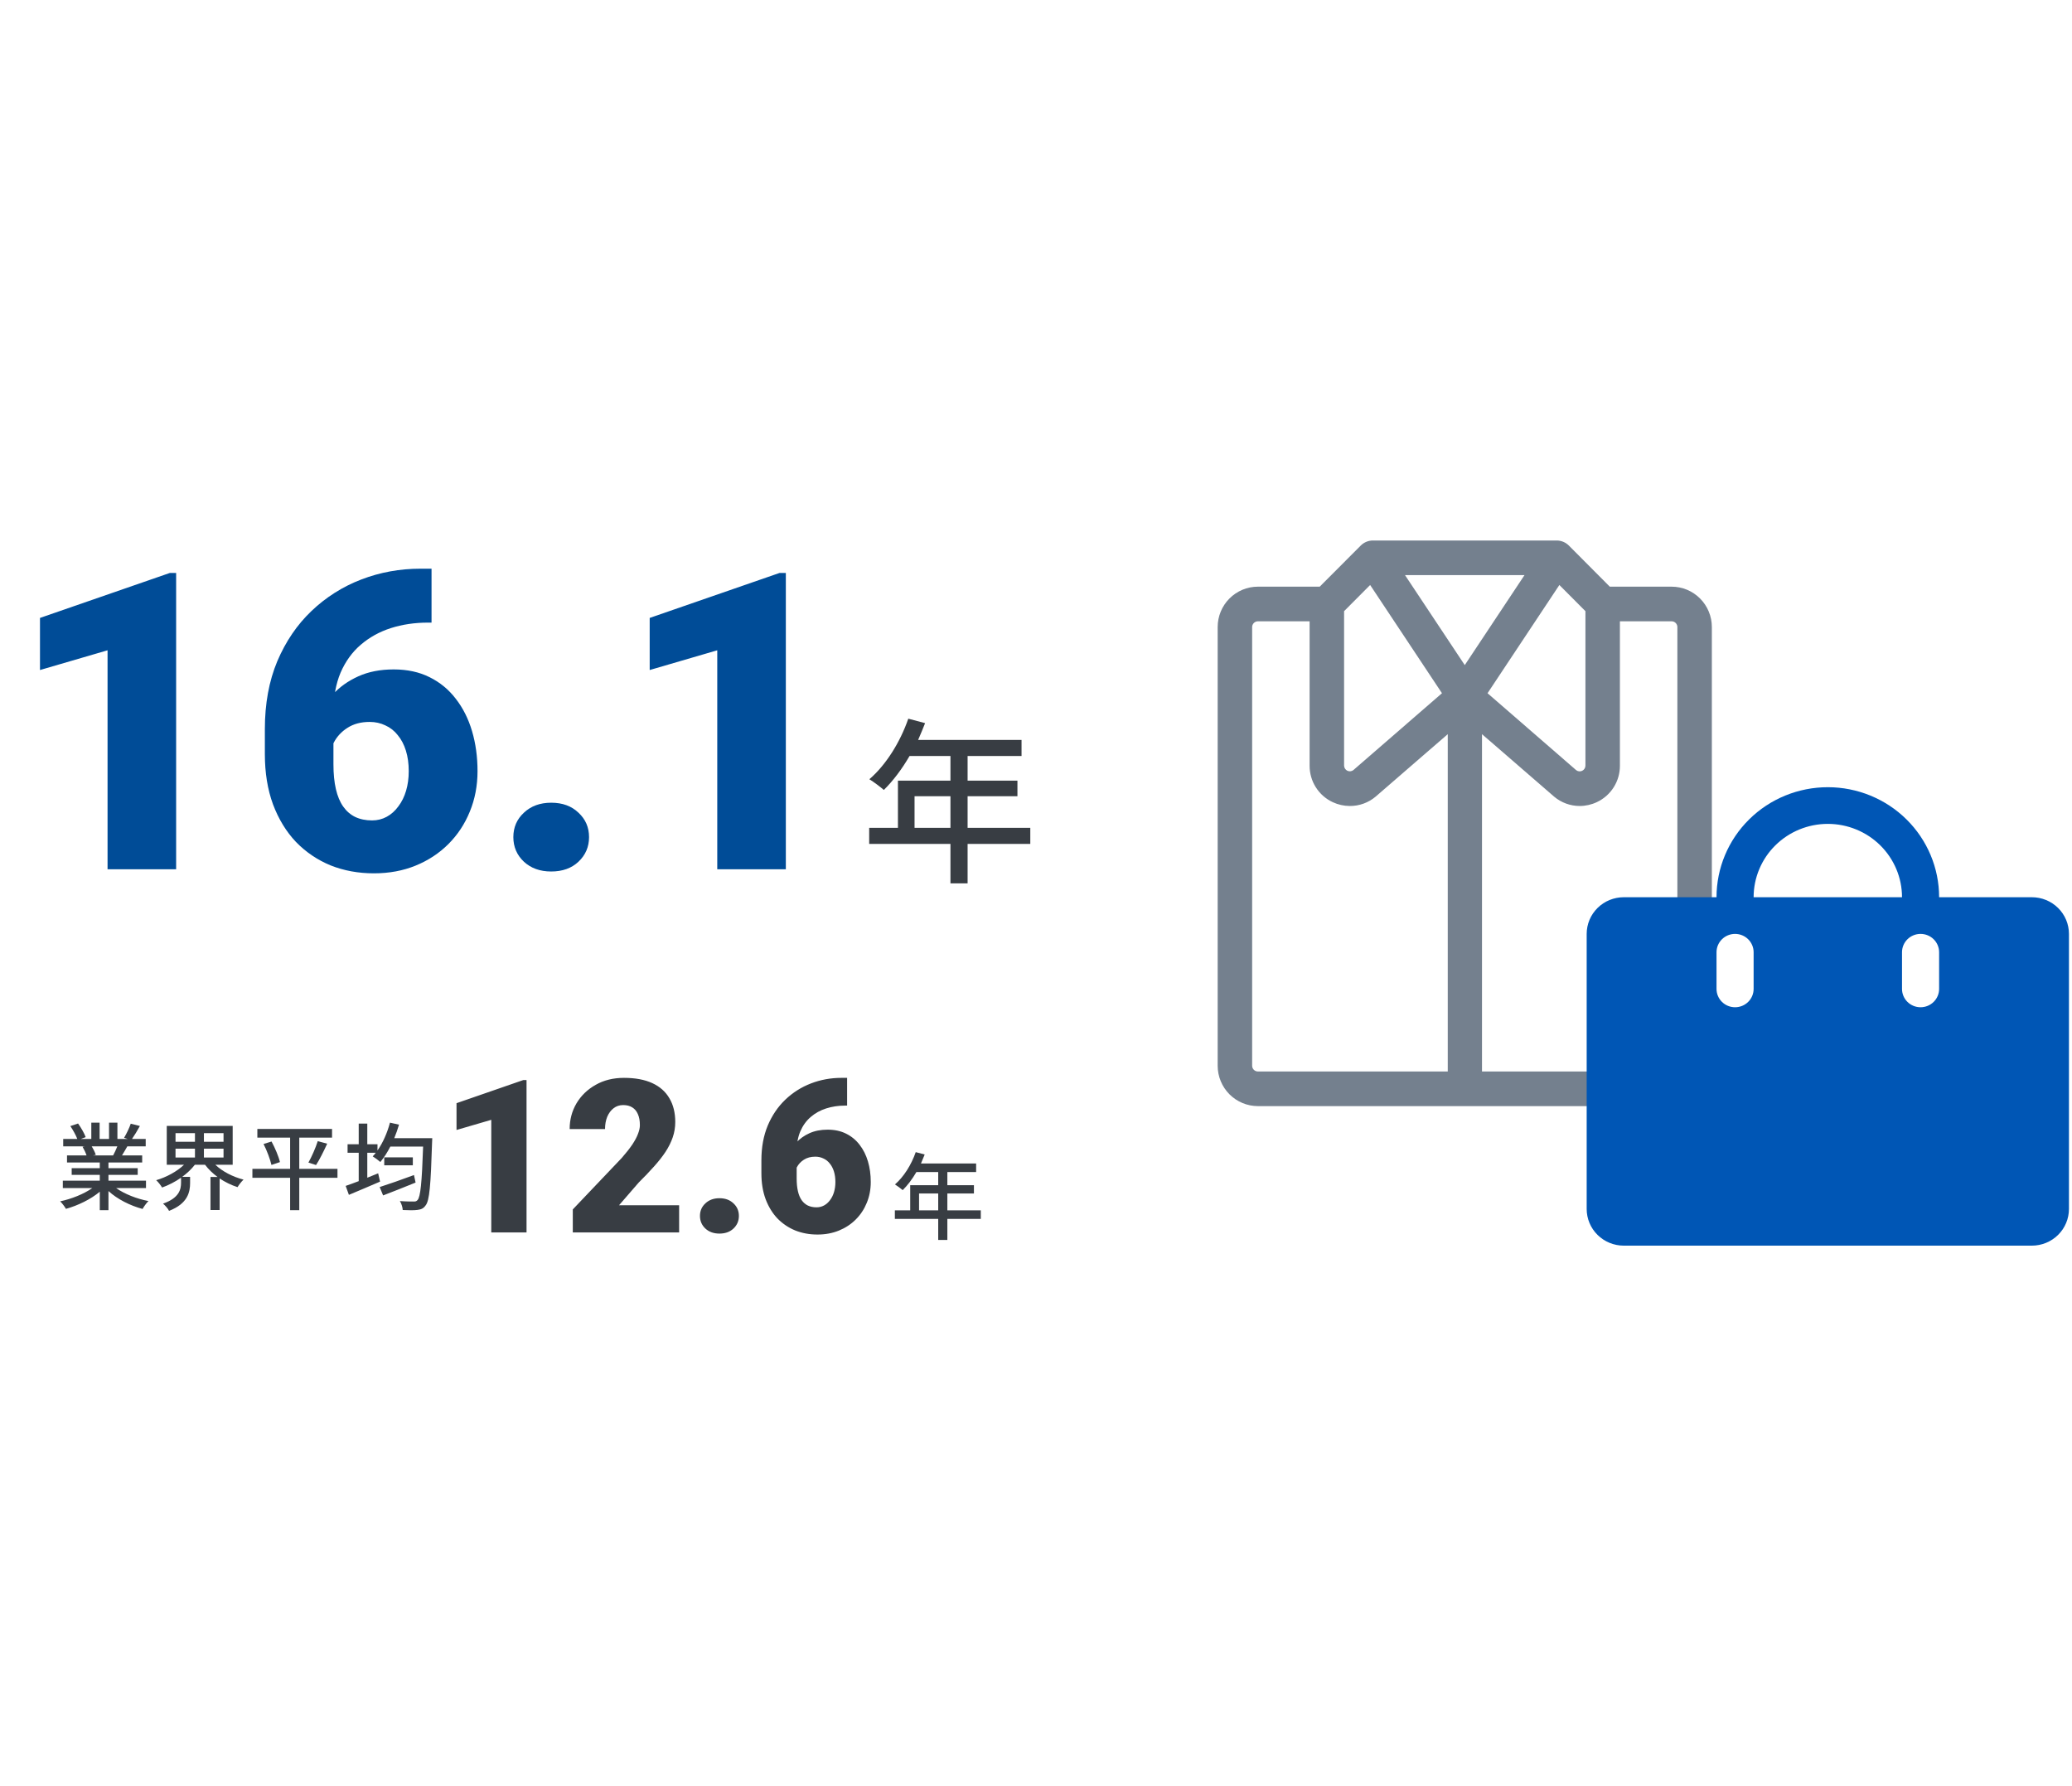 <svg width="348" height="300" viewBox="0 0 348 300" fill="none" xmlns="http://www.w3.org/2000/svg">
<path d="M29.582 96.234V146H18.064V109.223L6.716 112.538V103.788L28.523 96.234H29.582ZM70.632 95.517H72.478V104.574H71.862C69.652 104.574 67.579 104.882 65.642 105.497C63.727 106.112 62.041 107.047 60.583 108.3C59.148 109.53 58.02 111.091 57.199 112.982C56.402 114.874 56.003 117.095 56.003 119.647V128.363C56.003 129.958 56.14 131.348 56.413 132.533C56.687 133.718 57.097 134.698 57.644 135.473C58.19 136.247 58.863 136.828 59.66 137.216C60.48 137.603 61.426 137.797 62.497 137.797C63.386 137.797 64.206 137.592 64.958 137.182C65.71 136.771 66.359 136.19 66.906 135.438C67.476 134.687 67.909 133.809 68.205 132.807C68.501 131.804 68.649 130.71 68.649 129.525C68.649 128.249 68.49 127.099 68.171 126.073C67.852 125.048 67.396 124.182 66.804 123.476C66.234 122.746 65.539 122.2 64.719 121.835C63.921 121.448 63.044 121.254 62.087 121.254C60.629 121.254 59.387 121.584 58.361 122.245C57.359 122.883 56.595 123.703 56.071 124.706C55.57 125.709 55.319 126.723 55.319 127.748L52.551 124.945C52.505 123.578 52.767 122.165 53.337 120.707C53.907 119.249 54.761 117.893 55.9 116.64C57.04 115.386 58.464 114.372 60.173 113.598C61.882 112.823 63.864 112.436 66.12 112.436C68.399 112.436 70.404 112.868 72.136 113.734C73.89 114.6 75.36 115.808 76.545 117.357C77.753 118.907 78.664 120.718 79.279 122.792C79.894 124.866 80.202 127.11 80.202 129.525C80.202 131.964 79.769 134.231 78.903 136.327C78.06 138.401 76.864 140.212 75.314 141.762C73.765 143.311 71.931 144.519 69.811 145.385C67.692 146.251 65.357 146.684 62.805 146.684C60.184 146.684 57.758 146.239 55.524 145.351C53.314 144.439 51.377 143.129 49.714 141.42C48.073 139.688 46.786 137.58 45.852 135.097C44.94 132.613 44.484 129.799 44.484 126.654V122.45C44.484 118.189 45.179 114.395 46.569 111.068C47.982 107.742 49.896 104.927 52.312 102.626C54.75 100.302 57.541 98.536 60.685 97.328C63.83 96.12 67.145 95.517 70.632 95.517ZM86.218 140.6C86.218 138.959 86.81 137.592 87.995 136.498C89.18 135.382 90.707 134.823 92.575 134.823C94.466 134.823 95.993 135.382 97.155 136.498C98.34 137.592 98.933 138.959 98.933 140.6C98.933 142.24 98.34 143.619 97.155 144.735C95.993 145.829 94.466 146.376 92.575 146.376C90.707 146.376 89.18 145.829 87.995 144.735C86.81 143.619 86.218 142.24 86.218 140.6ZM131.984 96.234V146H120.466V109.223L109.118 112.538V103.788L130.925 96.234H131.984Z" fill="#004C97"/>
<path d="M153.602 139.04H159.632V133.73H153.602V139.04ZM173.042 139.04V141.74H162.512V148.37H159.632V141.74H145.982V139.04H150.812V131.12H159.632V126.98H152.762C151.472 129.2 149.972 131.18 148.442 132.68C147.902 132.2 146.702 131.3 146.012 130.88C148.772 128.51 151.172 124.7 152.552 120.71L155.372 121.46C155.012 122.39 154.592 123.38 154.202 124.28H171.572V126.98H162.512V131.12H170.882V133.73H162.512V139.04H173.042Z" fill="#383D43"/>
<path d="M19.704 192.544H15.4C15.688 193.008 15.976 193.584 16.088 193.968L15.624 194.064H19C19.24 193.632 19.496 193.056 19.704 192.544ZM24.52 199.552H19.512C20.92 200.544 22.984 201.36 24.936 201.728C24.6 202.048 24.168 202.656 23.944 203.056C21.864 202.496 19.72 201.424 18.216 200.048V203.264H16.76V200.16C15.24 201.44 13.08 202.48 11.08 203.04C10.856 202.656 10.44 202.096 10.104 201.776C12.008 201.376 14.088 200.544 15.496 199.552H10.552V198.304H16.76V197.328H12.04V196.208H16.76V195.248H11.256V194.064H14.536C14.392 193.616 14.12 193.04 13.864 192.608L14.248 192.544H10.616V191.296H12.984C12.744 190.672 12.264 189.792 11.816 189.136L13.112 188.704C13.608 189.392 14.168 190.368 14.392 190.992L13.576 191.296H15.336V188.56H16.728V191.296H18.312V188.56H19.72V191.296H21.448L20.84 191.104C21.224 190.464 21.72 189.456 21.96 188.736L23.496 189.12C23.064 189.904 22.584 190.704 22.168 191.296H24.472V192.544H21.384C21.08 193.088 20.76 193.616 20.488 194.064H23.88V195.248H18.216V196.208H23.128V197.328H18.216V198.304H24.52V199.552ZM29.48 192.928V194.416H32.744V192.928H29.48ZM29.48 190.32V191.776H32.744V190.32H29.48ZM37.544 191.776V190.32H34.248V191.776H37.544ZM37.544 194.416V192.928H34.248V194.416H37.544ZM39.08 195.632H36.168C37.336 196.752 39.096 197.664 40.904 198.128C40.568 198.432 40.12 199.008 39.896 199.392C38.84 199.056 37.816 198.544 36.888 197.936V203.232H35.352V197.68H36.536C35.736 197.088 35 196.384 34.44 195.632H32.728C32.152 196.368 31.416 197.072 30.6 197.664H31.928V198.688C31.928 200.208 31.544 202.16 28.392 203.376C28.216 202.992 27.72 202.448 27.384 202.16C30.104 201.216 30.408 199.76 30.408 198.64V197.808C29.416 198.496 28.328 199.056 27.224 199.456C27 199.072 26.568 198.528 26.232 198.224C27.944 197.728 29.72 196.768 30.904 195.632H28.008V189.104H39.08V195.632ZM56.68 196.32V197.824H50.264V203.264H48.728V197.824H42.392V196.32H48.728V191.072H43.224V189.616H55.768V191.072H50.264V196.32H56.68ZM44.264 192.144L45.608 191.728C46.2 192.832 46.808 194.256 47.016 195.184L45.592 195.664C45.384 194.752 44.84 193.264 44.264 192.144ZM53.08 195.68L51.8 195.264C52.344 194.304 53.016 192.784 53.368 191.664L54.952 192.096C54.376 193.344 53.672 194.784 53.08 195.68ZM69.528 197.36L69.8 198.624C67.912 199.392 65.896 200.192 64.344 200.784L63.768 199.376C65.176 198.928 67.432 198.144 69.528 197.36ZM64.536 194.384H69.336V195.728H64.536V194.384ZM66.216 191.168H72.6C72.6 191.168 72.584 191.712 72.568 191.92C72.344 199.12 72.136 201.664 71.48 202.464C71.096 203.008 70.712 203.136 70.104 203.216C69.544 203.296 68.584 203.28 67.64 203.232C67.624 202.8 67.432 202.16 67.16 201.728C68.168 201.808 69.064 201.808 69.464 201.808C69.784 201.824 69.96 201.76 70.136 201.552C70.616 201.024 70.856 198.656 71.064 192.576H65.56C65.048 193.568 64.472 194.464 63.88 195.168C63.592 194.912 62.952 194.432 62.6 194.224C62.776 194.032 62.952 193.84 63.112 193.616H61.688V197.808C62.296 197.568 62.904 197.328 63.512 197.072L63.832 198.464C62.024 199.248 60.088 200.064 58.6 200.688L58.056 199.184C58.664 198.976 59.416 198.704 60.248 198.384V193.616H58.376V192.192H60.248V188.72H61.688V192.192H63.4V193.232C64.312 191.936 65.048 190.256 65.496 188.56L67.016 188.896C66.792 189.664 66.52 190.432 66.216 191.168Z" fill="#383D43"/>
<path d="M88.434 181.406V207H82.51V188.086L76.674 189.791V185.291L87.889 181.406H88.434ZM114.062 202.43V207H96.203V203.133L104.43 194.484C105.156 193.652 105.742 192.908 106.188 192.252C106.633 191.584 106.955 190.98 107.154 190.441C107.365 189.902 107.471 189.416 107.471 188.982C107.471 188.244 107.359 187.629 107.137 187.137C106.926 186.633 106.609 186.252 106.188 185.994C105.777 185.736 105.268 185.607 104.658 185.607C104.049 185.607 103.516 185.783 103.059 186.135C102.602 186.486 102.244 186.967 101.986 187.576C101.74 188.186 101.617 188.871 101.617 189.633H95.676C95.676 188.062 96.057 186.627 96.818 185.326C97.592 184.025 98.664 182.988 100.035 182.215C101.406 181.43 102.994 181.037 104.799 181.037C106.686 181.037 108.268 181.33 109.545 181.916C110.822 182.502 111.783 183.352 112.428 184.465C113.084 185.566 113.412 186.896 113.412 188.455C113.412 189.346 113.271 190.201 112.99 191.021C112.709 191.842 112.305 192.656 111.777 193.465C111.25 194.262 110.605 195.082 109.844 195.926C109.094 196.77 108.238 197.666 107.277 198.615L103.973 202.43H114.062ZM117.561 204.223C117.561 203.379 117.865 202.676 118.475 202.113C119.084 201.539 119.869 201.252 120.83 201.252C121.803 201.252 122.588 201.539 123.186 202.113C123.795 202.676 124.1 203.379 124.1 204.223C124.1 205.066 123.795 205.775 123.186 206.35C122.588 206.912 121.803 207.193 120.83 207.193C119.869 207.193 119.084 206.912 118.475 206.35C117.865 205.775 117.561 205.066 117.561 204.223ZM141.326 181.037H142.275V185.695H141.959C140.822 185.695 139.756 185.854 138.76 186.17C137.775 186.486 136.908 186.967 136.158 187.611C135.42 188.244 134.84 189.047 134.418 190.02C134.008 190.992 133.803 192.135 133.803 193.447V197.93C133.803 198.75 133.873 199.465 134.014 200.074C134.154 200.684 134.365 201.188 134.646 201.586C134.928 201.984 135.273 202.283 135.684 202.482C136.105 202.682 136.592 202.781 137.143 202.781C137.6 202.781 138.021 202.676 138.408 202.465C138.795 202.254 139.129 201.955 139.41 201.568C139.703 201.182 139.926 200.73 140.078 200.215C140.23 199.699 140.307 199.137 140.307 198.527C140.307 197.871 140.225 197.279 140.061 196.752C139.896 196.225 139.662 195.779 139.357 195.416C139.064 195.041 138.707 194.76 138.285 194.572C137.875 194.373 137.424 194.273 136.932 194.273C136.182 194.273 135.543 194.443 135.016 194.783C134.5 195.111 134.107 195.533 133.838 196.049C133.58 196.564 133.451 197.086 133.451 197.613L132.027 196.172C132.004 195.469 132.139 194.742 132.432 193.992C132.725 193.242 133.164 192.545 133.75 191.9C134.336 191.256 135.068 190.734 135.947 190.336C136.826 189.938 137.846 189.738 139.006 189.738C140.178 189.738 141.209 189.961 142.1 190.406C143.002 190.852 143.758 191.473 144.367 192.27C144.988 193.066 145.457 193.998 145.773 195.064C146.09 196.131 146.248 197.285 146.248 198.527C146.248 199.781 146.025 200.947 145.58 202.025C145.146 203.092 144.531 204.023 143.734 204.82C142.938 205.617 141.994 206.238 140.904 206.684C139.814 207.129 138.613 207.352 137.301 207.352C135.953 207.352 134.705 207.123 133.557 206.666C132.42 206.197 131.424 205.523 130.568 204.645C129.725 203.754 129.062 202.67 128.582 201.393C128.113 200.115 127.879 198.668 127.879 197.051V194.889C127.879 192.697 128.236 190.746 128.951 189.035C129.678 187.324 130.662 185.877 131.904 184.693C133.158 183.498 134.594 182.59 136.211 181.969C137.828 181.348 139.533 181.037 141.326 181.037Z" fill="#383D43"/>
<path d="M154.36 203.288H157.576V200.456H154.36V203.288ZM164.728 203.288V204.728H159.112V208.264H157.576V204.728H150.296V203.288H152.872V199.064H157.576V196.856H153.912C153.224 198.04 152.424 199.096 151.608 199.896C151.32 199.64 150.68 199.16 150.312 198.936C151.784 197.672 153.064 195.64 153.8 193.512L155.304 193.912C155.112 194.408 154.888 194.936 154.68 195.416H163.944V196.856H159.112V199.064H163.576V200.456H159.112V203.288H164.728Z" fill="#383D43"/>
<path d="M280.756 98.537H270.371L263.5 91.635C262.957 91.09 262.221 90.783 261.454 90.782H230.57C229.807 90.787 229.077 91.093 228.538 91.635L221.652 98.537H211.268C209.476 98.537 207.757 99.252 206.49 100.525C205.223 101.797 204.512 103.523 204.512 105.323V178.997C204.512 180.796 205.223 182.522 206.49 183.795C207.757 185.067 209.476 185.782 211.268 185.782H280.756C282.548 185.782 284.266 185.067 285.533 183.795C286.8 182.522 287.512 180.796 287.512 178.997V105.323C287.512 103.523 286.8 101.797 285.533 100.525C284.266 99.252 282.548 98.537 280.756 98.537ZM266.279 102.652V128.588C266.279 128.771 266.228 128.95 266.131 129.104C266.034 129.259 265.896 129.383 265.732 129.462C265.568 129.541 265.385 129.572 265.204 129.551C265.024 129.53 264.853 129.459 264.711 129.344L249.838 116.432L261.902 98.256L266.279 102.652ZM246.012 111.711L235.979 96.599H256.044L246.012 111.711ZM230.121 98.256L242.185 116.432L227.313 129.335C227.171 129.448 227.001 129.52 226.821 129.541C226.642 129.562 226.46 129.532 226.296 129.454C226.133 129.376 225.994 129.254 225.897 129.101C225.799 128.948 225.746 128.77 225.744 128.588V102.652L230.121 98.256ZM210.302 178.997V105.323C210.302 105.066 210.404 104.819 210.585 104.638C210.766 104.456 211.012 104.354 211.268 104.354H219.954V128.588C219.946 129.88 220.308 131.146 220.998 132.236C221.688 133.326 222.675 134.193 223.843 134.734C224.741 135.154 225.719 135.373 226.709 135.374C228.298 135.382 229.837 134.822 231.052 133.794L231.091 133.76L243.155 123.31V179.966H211.268C211.012 179.966 210.766 179.864 210.585 179.682C210.404 179.5 210.302 179.254 210.302 178.997ZM281.721 178.997C281.721 179.254 281.619 179.5 281.438 179.682C281.257 179.864 281.012 179.966 280.756 179.966H248.907V123.31L260.971 133.76L261.01 133.794C262.215 134.813 263.739 135.373 265.314 135.374C266.315 135.373 267.304 135.149 268.209 134.72C269.369 134.176 270.349 133.309 271.034 132.222C271.718 131.135 272.078 129.874 272.07 128.588V104.354H280.756C281.012 104.354 281.257 104.456 281.438 104.638C281.619 104.819 281.721 105.066 281.721 105.323V178.997Z" fill="#74808E"/>
<path d="M341.258 150.698H325.681C325.681 145.797 323.711 141.096 320.206 137.63C316.7 134.165 311.946 132.218 306.988 132.218C302.031 132.218 297.276 134.165 293.771 137.63C290.265 141.096 288.296 145.797 288.296 150.698H272.719C271.067 150.698 269.482 151.347 268.313 152.502C267.145 153.657 266.488 155.224 266.488 156.858V203.058C266.488 204.692 267.145 206.258 268.313 207.414C269.482 208.569 271.067 209.218 272.719 209.218H341.258C342.91 209.218 344.495 208.569 345.663 207.414C346.832 206.258 347.488 204.692 347.488 203.058V156.858C347.488 155.224 346.832 153.657 345.663 152.502C344.495 151.347 342.91 150.698 341.258 150.698ZM294.527 166.098C294.527 166.915 294.199 167.698 293.614 168.276C293.03 168.853 292.238 169.178 291.411 169.178C290.585 169.178 289.793 168.853 289.208 168.276C288.624 167.698 288.296 166.915 288.296 166.098V159.938C288.296 159.121 288.624 158.337 289.208 157.76C289.793 157.182 290.585 156.858 291.411 156.858C292.238 156.858 293.03 157.182 293.614 157.76C294.199 158.337 294.527 159.121 294.527 159.938V166.098ZM306.988 138.378C310.293 138.378 313.463 139.676 315.8 141.986C318.137 144.297 319.45 147.43 319.45 150.698H294.527C294.527 147.43 295.84 144.297 298.177 141.986C300.514 139.676 303.683 138.378 306.988 138.378ZM325.681 166.098C325.681 166.915 325.352 167.698 324.768 168.276C324.184 168.853 323.391 169.178 322.565 169.178C321.739 169.178 320.947 168.853 320.362 168.276C319.778 167.698 319.45 166.915 319.45 166.098V159.938C319.45 159.121 319.778 158.337 320.362 157.76C320.947 157.182 321.739 156.858 322.565 156.858C323.391 156.858 324.184 157.182 324.768 157.76C325.352 158.337 325.681 159.121 325.681 159.938V166.098Z" fill="#0056B5"/>
</svg>
